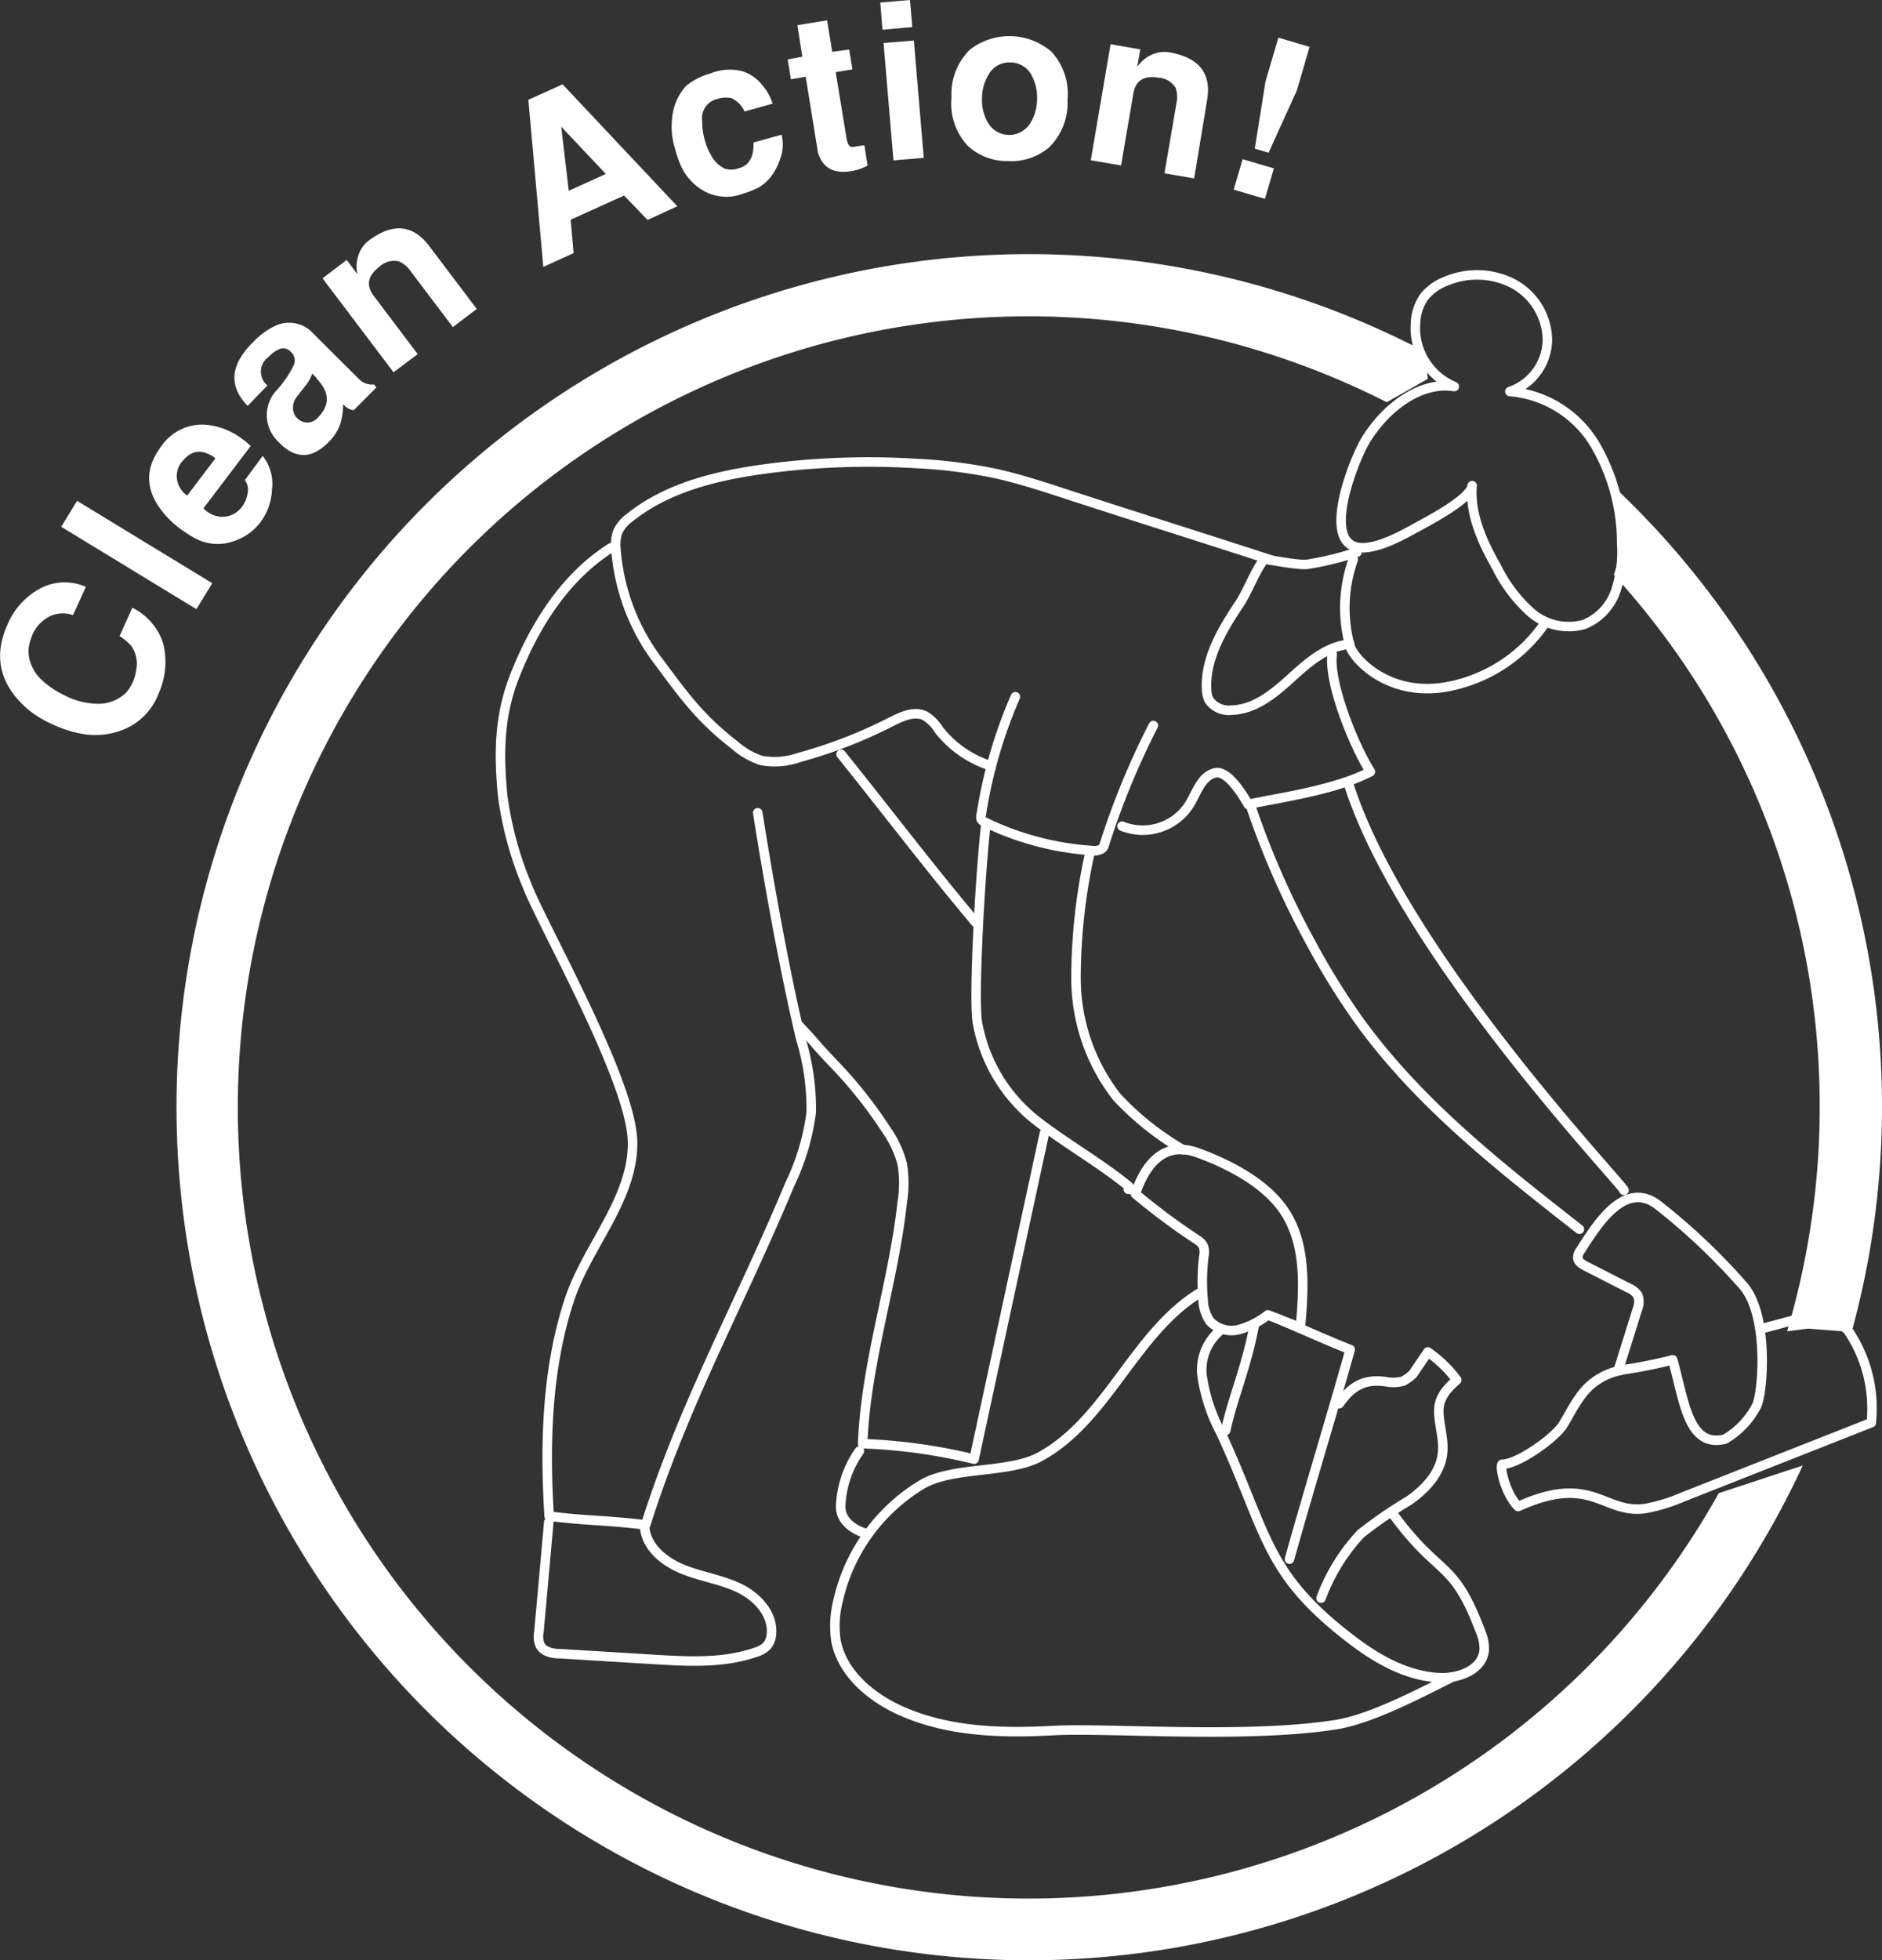 <svg xmlns="http://www.w3.org/2000/svg" width="190" height="197.76"><rect width="100%" height="100%" fill="#333333" stroke="none"/><defs><style>.af3de700-9896-4c5c-87b7-1247fbe44985{fill:none;stroke:#fff;stroke-linecap:round;stroke-linejoin:round;stroke-width:.96px}.a1314c72-e7c0-4633-8538-5ab5fe8f2e6d{fill:#fff}</style></defs><g id="f67a28b8-3398-4076-93f8-aa4de1810cb4" data-name="レイヤー 2"><g id="a35e3757-3fc0-4496-9d67-dc102489b4ba" data-name="レイヤー 1"><path class="af3de700-9896-4c5c-87b7-1247fbe44985" d="M123.1 134.31a5.16 5.16 0 00-1.7 4.78 17.64 17.64 0 001.85 5.46c4.77 10.29 4.39 14.25 13.45 21.07 2.52 1.9 5.44 3.49 8.59 3.65 2 .1 4.36-.8 4.55-2.76a4.22 4.22 0 00-.36-1.87c-2.75-7.35-4.14-5.46-8.78-11.79"/><path class="af3de700-9896-4c5c-87b7-1247fbe44985" d="M146.65 169.19c-3.24 1.62-8.22 4.26-11.8 4.82-9.15 1.43-23 .29-28.44.59s-11.08.14-16-2.25c-2.78-1.37-5.37-3.67-6-6.72a10.29 10.29 0 01.2-4.13 18.42 18.42 0 018.36-11.66c3.06-1.91 8.83-1.14 12-2.85 6.88-3.73 9.59-12.65 16.31-16.64"/><path class="af3de700-9896-4c5c-87b7-1247fbe44985" d="M120.86 125.09a1.7 1.7 0 01.62.63 1.82 1.82 0 01.06 1 20.68 20.68 0 00-.08 4.38 4.07 4.07 0 00.68 2.19 3 3 0 003 .84 8.28 8.28 0 002.86-1.47l3.28 1.28c.37-4.07.62-8.53-1.72-11.89-1.93-2.76-5.51-4.59-8.61-5.73-3.35-1.23-5.26 1-6.33 4.13a66.85 66.85 0 006.24 4.64z"/><path class="af3de700-9896-4c5c-87b7-1247fbe44985" d="M119.43 116a28.87 28.87 0 01-6.69-5.33 19.52 19.52 0 01-4.11-12 58.8 58.8 0 011.44-12.79M99.55 83c-.54 4.44-1.34 18-.85 20.3a16.18 16.18 0 005.73 9.61c3.06 2.42 6.51 4.32 9.53 6.79.12.1-.15.35 0 .29m12.31-38.66a86.46 86.46 0 006.18 14 72.86 72.86 0 004.5 7.29c6 8.47 14.31 15 22.5 21.4M136.12 79c5.45 17.38 28.53 41.36 27.82 41.1m-4.38 6.05a1.25 1.25 0 00-.27.8c.06.38.45.61.79.79l4.35 2.22a2 2 0 01.93.76 2 2 0 01-.07 1.42l-1.92 6.13a49 49 0 005.5-1.07c1.16 4.1 1.55 8.92 5.27 8a8.24 8.24 0 003.19-3.35c.65-1.18 1.31-9.29-1.43-12.23a63.57 63.57 0 00-8.57-8.08c-3.33-2.46-6.05 1.93-7.77 4.61z"/><path class="af3de700-9896-4c5c-87b7-1247fbe44985" d="M163.64 138.26a6.45 6.45 0 00-4.19 2.77c-.55.72-1.19 2-1.68 2.77-.88 1.34-4.52 3.93-6.13 3.94-.25.42.42 3.11 1.63 4.26 7.52-3.42 8.6.84 12.9.19a17.7 17.7 0 003.75-1.16l19-7.49a14 14 0 00-3.86-11.16c-.3-.28-5.05 1.13-6.93 1.6M155.8 63.12a15.35 15.35 0 01-9.49 6.13c-5.83 1.18-9.45-2.51-10-4a14.46 14.46 0 01.31-8.8m12-7.45c-.24 2.87 1 5.62 2.44 8.15a15.14 15.14 0 003.46 4.61 5.81 5.81 0 005.42 1.24 5.64 5.64 0 003.19-3.41 12.53 12.53 0 00.59-4.76 19.64 19.64 0 00-2.71-10 11.07 11.07 0 00-8.58-5.33 5.59 5.59 0 003.79-5.27 6.56 6.56 0 00-3.49-5.63 8 8 0 00-6.72-.24 5.22 5.22 0 00-2.21 1.56 4.89 4.89 0 00-.89 2.65 6.39 6.39 0 003.91 6.43c-3.6-.57-7.14 2.37-9 5.5-1.15 1.94-4.6 10.57-.4 10.76 1.86.08 4.42-1.4 6-2.27.97-.53 5.1-2.71 5.2-3.99z"/><path class="af3de700-9896-4c5c-87b7-1247fbe44985" d="M136.26 65c-2.31.18-4.19 1.84-5.91 3.4s-3.65 3.18-6 3.25a2.44 2.44 0 01-2.28-1 2.64 2.64 0 01-.26-1.14c-.14-3 1.48-5.81 3.15-8.33 1-1.43 1.62-3.36 2.65-4.74.08-.09 3.16.6 4.36.5a31.62 31.62 0 005.03-1.23"/><path class="af3de700-9896-4c5c-87b7-1247fbe44985" d="M128.34 56.51c-7.45-2.43-13.32-4.25-20.77-6.68-2.36-.77-4.71-1.54-7.13-2.07a52.05 52.05 0 00-8-1 78.28 78.28 0 00-15.75.63c-4.67.67-9.43 1.88-13.11 4.83a3.76 3.76 0 00-1.2 1.4 3.82 3.82 0 00-.21 1.65A21.44 21.44 0 0066.68 67c2.52 3.41 4.17 5.62 7.53 8.21a7.66 7.66 0 002.62 1.51 7.38 7.38 0 003.83-.29 48.16 48.16 0 009.28-3.59c1.09-.55 2.37-1.15 3.46-.61a4.41 4.41 0 011.41 1.44 10.83 10.83 0 005.19 3.59"/><path class="af3de700-9896-4c5c-87b7-1247fbe44985" d="M102.51 70.3a48.13 48.13 0 00-3.44 11.86.84.84 0 000 .52.87.87 0 00.37.28 29.3 29.3 0 0010.86 2.86 1.36 1.36 0 00.72-.08.73.73 0 00.42-.37 78.36 78.36 0 015-12.17m-3.16 10.16a5.6 5.6 0 006.79-2.17c.75-1.21 1.21-2.89 2.6-3.21 1.24-.29 2.71 2.08 3.35 3.19 2.11-.54 8.57-1.32 12.33-3.31-1.73-2.73-4.22-9-3.86-11.82M76.5 82s2 13 4.35 22.83a24.26 24.26 0 011.05 7.4 23.61 23.61 0 01-2.17 7.27c-5 12-10.64 22-14.55 34.36-3.73-.48-6-.41-9.74-.89-.45-7.25-.25-14.79 2-21.7 1.78-5.49 6.51-10.28 6.42-16.05-.09-6.18-9.24-22.09-10.7-26a35.19 35.19 0 01-2.41-8.92c-.41-4.19-.37-8 1.15-11.93 2-5.17 5.1-10.12 9.77-13.09m3.44 99.06c.31 1.95 2.11 3.33 4 4.06s3.85 1 5.62 1.88 3.35 2.63 3.15 4.6a2 2 0 01-.49 1.21 2.51 2.51 0 01-1.09.61c-3.25 1.13-6.79.94-10.22.73l-9.5-.58c-.78 0-1.69-.17-2.05-.86a2.26 2.26 0 01-.13-1.29q.51-5.55 1-11.11M84.91 76.1c4.35 5.4 9.07 11.61 13.62 17"/><path class="af3de700-9896-4c5c-87b7-1247fbe44985" d="M105.44 114.34q-3.56 16.44-7.1 32.88a55.43 55.43 0 00-11.25-1.56c.32-8.25 3.11-16.19 4-24.39a11.94 11.94 0 000-3.82 10.46 10.46 0 00-1.54-3.34 44 44 0 00-5.45-6.86c-2.16-2.27-1.39-1.61-3.55-3.88m6.21 43.03a10.37 10.37 0 00-1.89 5.6c0 1.86 2.1 2.64 2.71 2.74m40.73-21.94c.2 0 6.32 2.74 8 3.36-2 7.12-4.13 14-6.13 21.15m-3.57-23.51c-.82 4.29-2.16 7.23-2.87 10.53m11.47-2.71c1.28-1.84 2.64-2.56 4.85-2.19a3.86 3.86 0 001.59-.08 4.12 4.12 0 001-.73l1.5-2.21a12.41 12.41 0 012.92 2.82c-1.28 1.12-1.87 2-1.81 3.34s.53 2.73.37 4.09c-.23 2-1.73 3.57-3.35 4.72a45.33 45.33 0 00-4.91 3.37 19.36 19.36 0 00-4 6.49"/><path class="a1314c72-e7c0-4633-8538-5ab5fe8f2e6d" d="M183.71 111.69a79.43 79.43 0 01-3.29 22.63l2.11-.27 3.4.26.86.61a85.82 85.82 0 00-23.73-85.69l.23 2 .2 5-.56 1.77a79.45 79.45 0 0120.78 53.65m-10.19 39A79.82 79.82 0 11140 40.58l4.14-2.35a13.66 13.66 0 00-.5-2.86A86.07 86.07 0 10182 147.86zM12.07 64.18l1.29-2.86a5.83 5.83 0 012 1.58 5.53 5.53 0 011.16 2.2A7.77 7.77 0 0116 70a6.3 6.3 0 01-3.17 3.45 7.57 7.57 0 01-4.76.55 11.77 11.77 0 01-2.68-.88 10.63 10.63 0 01-2.64-1.61C0 69.1-.71 66.25.76 63a7.37 7.37 0 012.91-3.4 5.28 5.28 0 015-.39l-1.3 2.85a3.16 3.16 0 00-2.06 0 3.71 3.71 0 00-2.21 2.48 3.36 3.36 0 00-.1 2.08 4.35 4.35 0 001.1 1.88 8.93 8.93 0 002.29 1.59 7.61 7.61 0 003.28.91 4 4 0 003.06-1.12 3.91 3.91 0 00.6-.9 4.17 4.17 0 00.41-1.34 3.13 3.13 0 00-.47-2.45 5.31 5.31 0 00-1.2-1.01zM6.18 53.15l1.6-2.62 13.65 8.31-1.6 2.62zM25.31 45l-4.77 6.28a2.65 2.65 0 001.74.86 2.47 2.47 0 002.14-1 3 3 0 00.58-1.4 1.59 1.59 0 00-.28-1.3l1.8-2.44a4.52 4.52 0 01.94 3.38 5.93 5.93 0 01-1.13 3.26 5.49 5.49 0 01-2.59 1.91 4.83 4.83 0 01-3.53 0 6.82 6.82 0 01-1.28-.7 9.61 9.61 0 01-2-1.62c-2.26-2.4-2.47-4.79-.65-7.2a5 5 0 014.59-2.17 7.23 7.23 0 013.72 1.53c.22.15.41.33.72.61zm-6.41 5l2.85-3.76q-1.89-1.42-3.27.22a2.25 2.25 0 00-.58 2.06 2.41 2.41 0 001 1.48zM38 39.09l-2.29 2.3a1.67 1.67 0 01-1.07-.61 7.15 7.15 0 01-.29 2 4.84 4.84 0 01-1.21 1.86q-2.57 2.58-5.07-.1a3.67 3.67 0 01-.22-5.08 10.81 10.81 0 001.79-2.58 1.19 1.19 0 00-.41-1.49c-.52-.48-1.25-.26-2.18.67a1.8 1.8 0 00-.05 2.83l-2 2.06q-2.91-3 .53-6.41a7.46 7.46 0 012.29-1.68 3.28 3.28 0 013.86.85l4.6 4.57a1.82 1.82 0 001.47.51zm-6-.92l-.48-.48a3.93 3.93 0 01-.75 1.31l-.86 1.11a1.74 1.74 0 00-.33 1.08 1.4 1.4 0 00.42 1 1.51 1.51 0 00.84.43 1.38 1.38 0 001.26-.5 3.29 3.29 0 00.37-.43q1.26-1.69-.53-3.52z"/><path class="a1314c72-e7c0-4633-8538-5ab5fe8f2e6d" d="M39.73 37.56l-7.17-9.48L35 26.23l1.08 1.43a3.53 3.53 0 01.11-1.91 3 3 0 011-1.45q3.66-2.76 6.14.52l4.8 6.35L45.72 33l-4.26-5.63a2.81 2.81 0 00-1.2-1 2.14 2.14 0 00-1.95.54c-1.19.9-1.38 1.88-.58 2.94l4.44 5.88zM56.8 8.51l11.58 12.3-3 1.38L63 19.73l-5.39 2.44.3 3.37-3.06 1.39-1.51-16.86zm-.14 4.27l.76 6.47 3.74-1.7zM78 10.46l-2.83.79a2.68 2.68 0 00-1.36-1.36 2.93 2.93 0 00-1.34.08 2 2 0 00-1.58 2.26 6.84 6.84 0 00.29 2 5.6 5.6 0 00.55 1.33 3.2 3.2 0 001.4 1.44 2.1 2.1 0 001.37 0c1.1-.26 1.62-1.13 1.57-2.62l2.83-.79a4 4 0 01-.13 2.41 6.22 6.22 0 01-.77 1.6 4.43 4.43 0 01-1.35 1.28 9.68 9.68 0 01-1.72.69 4.68 4.68 0 01-4.22-.52 5.49 5.49 0 01-2.06-2.54 10.41 10.41 0 01-.5-1.51 7.31 7.31 0 01-.3-3 5.56 5.56 0 011.45-3.37 7.06 7.06 0 012.45-1.23A5.21 5.21 0 0175 7.2a4.25 4.25 0 012 1.44 5.07 5.07 0 011 1.82zM79.52 6L81 5.72l-.5-3.18 3-.49.52 3.18L85.73 5l.33 2-1.69.28 1.08 6.61c.11.68.33 1 .66.94l1.15-.18.33 2.05a4.79 4.79 0 01-1.4.52c-1.91.4-3.11-.21-3.61-1.81l-1.24-7.67-1.49.26zm9.57-3L88.87.26l3-.26.23 2.73zm1.11 13.18l-1-11.84 3.06-.25 1 11.84zm11.56.07a5.82 5.82 0 01-4.06-1.54 6.25 6.25 0 01-1.64-4.89A6.25 6.25 0 0197.93 5a6.52 6.52 0 018.2.2 6.24 6.24 0 011.64 4.88 6.26 6.26 0 01-1.87 4.8 5.85 5.85 0 01-4.14 1.37zM102 6.3a2.39 2.39 0 00-2.23 1.29 4.58 4.58 0 00-.63 2.31 4.61 4.61 0 00.52 2.34 2.49 2.49 0 004.4.1 4.58 4.58 0 00.64-2.34 4.69 4.69 0 00-.52-2.34A2.41 2.41 0 00102 6.3zm8.12 9.87l2-11.71 3 .52-.31 1.77a3.54 3.54 0 011.47-1.23 3 3 0 011.76-.24q4.53.78 3.82 4.84l-1.3 7.88-3-.52 1.2-7a3 3 0 00-.06-1.59 2.13 2.13 0 00-1.74-1.05c-1.47-.25-2.31.28-2.54 1.59l-1.24 7.26zm15.33-.11l3.16.93-.91 3.07-3.15-.93zm1.23-1.06l1.08-6.78 1.3-4.42 3.15.93-1.29 4.41-2.85 6.27z"/></g></g></svg>